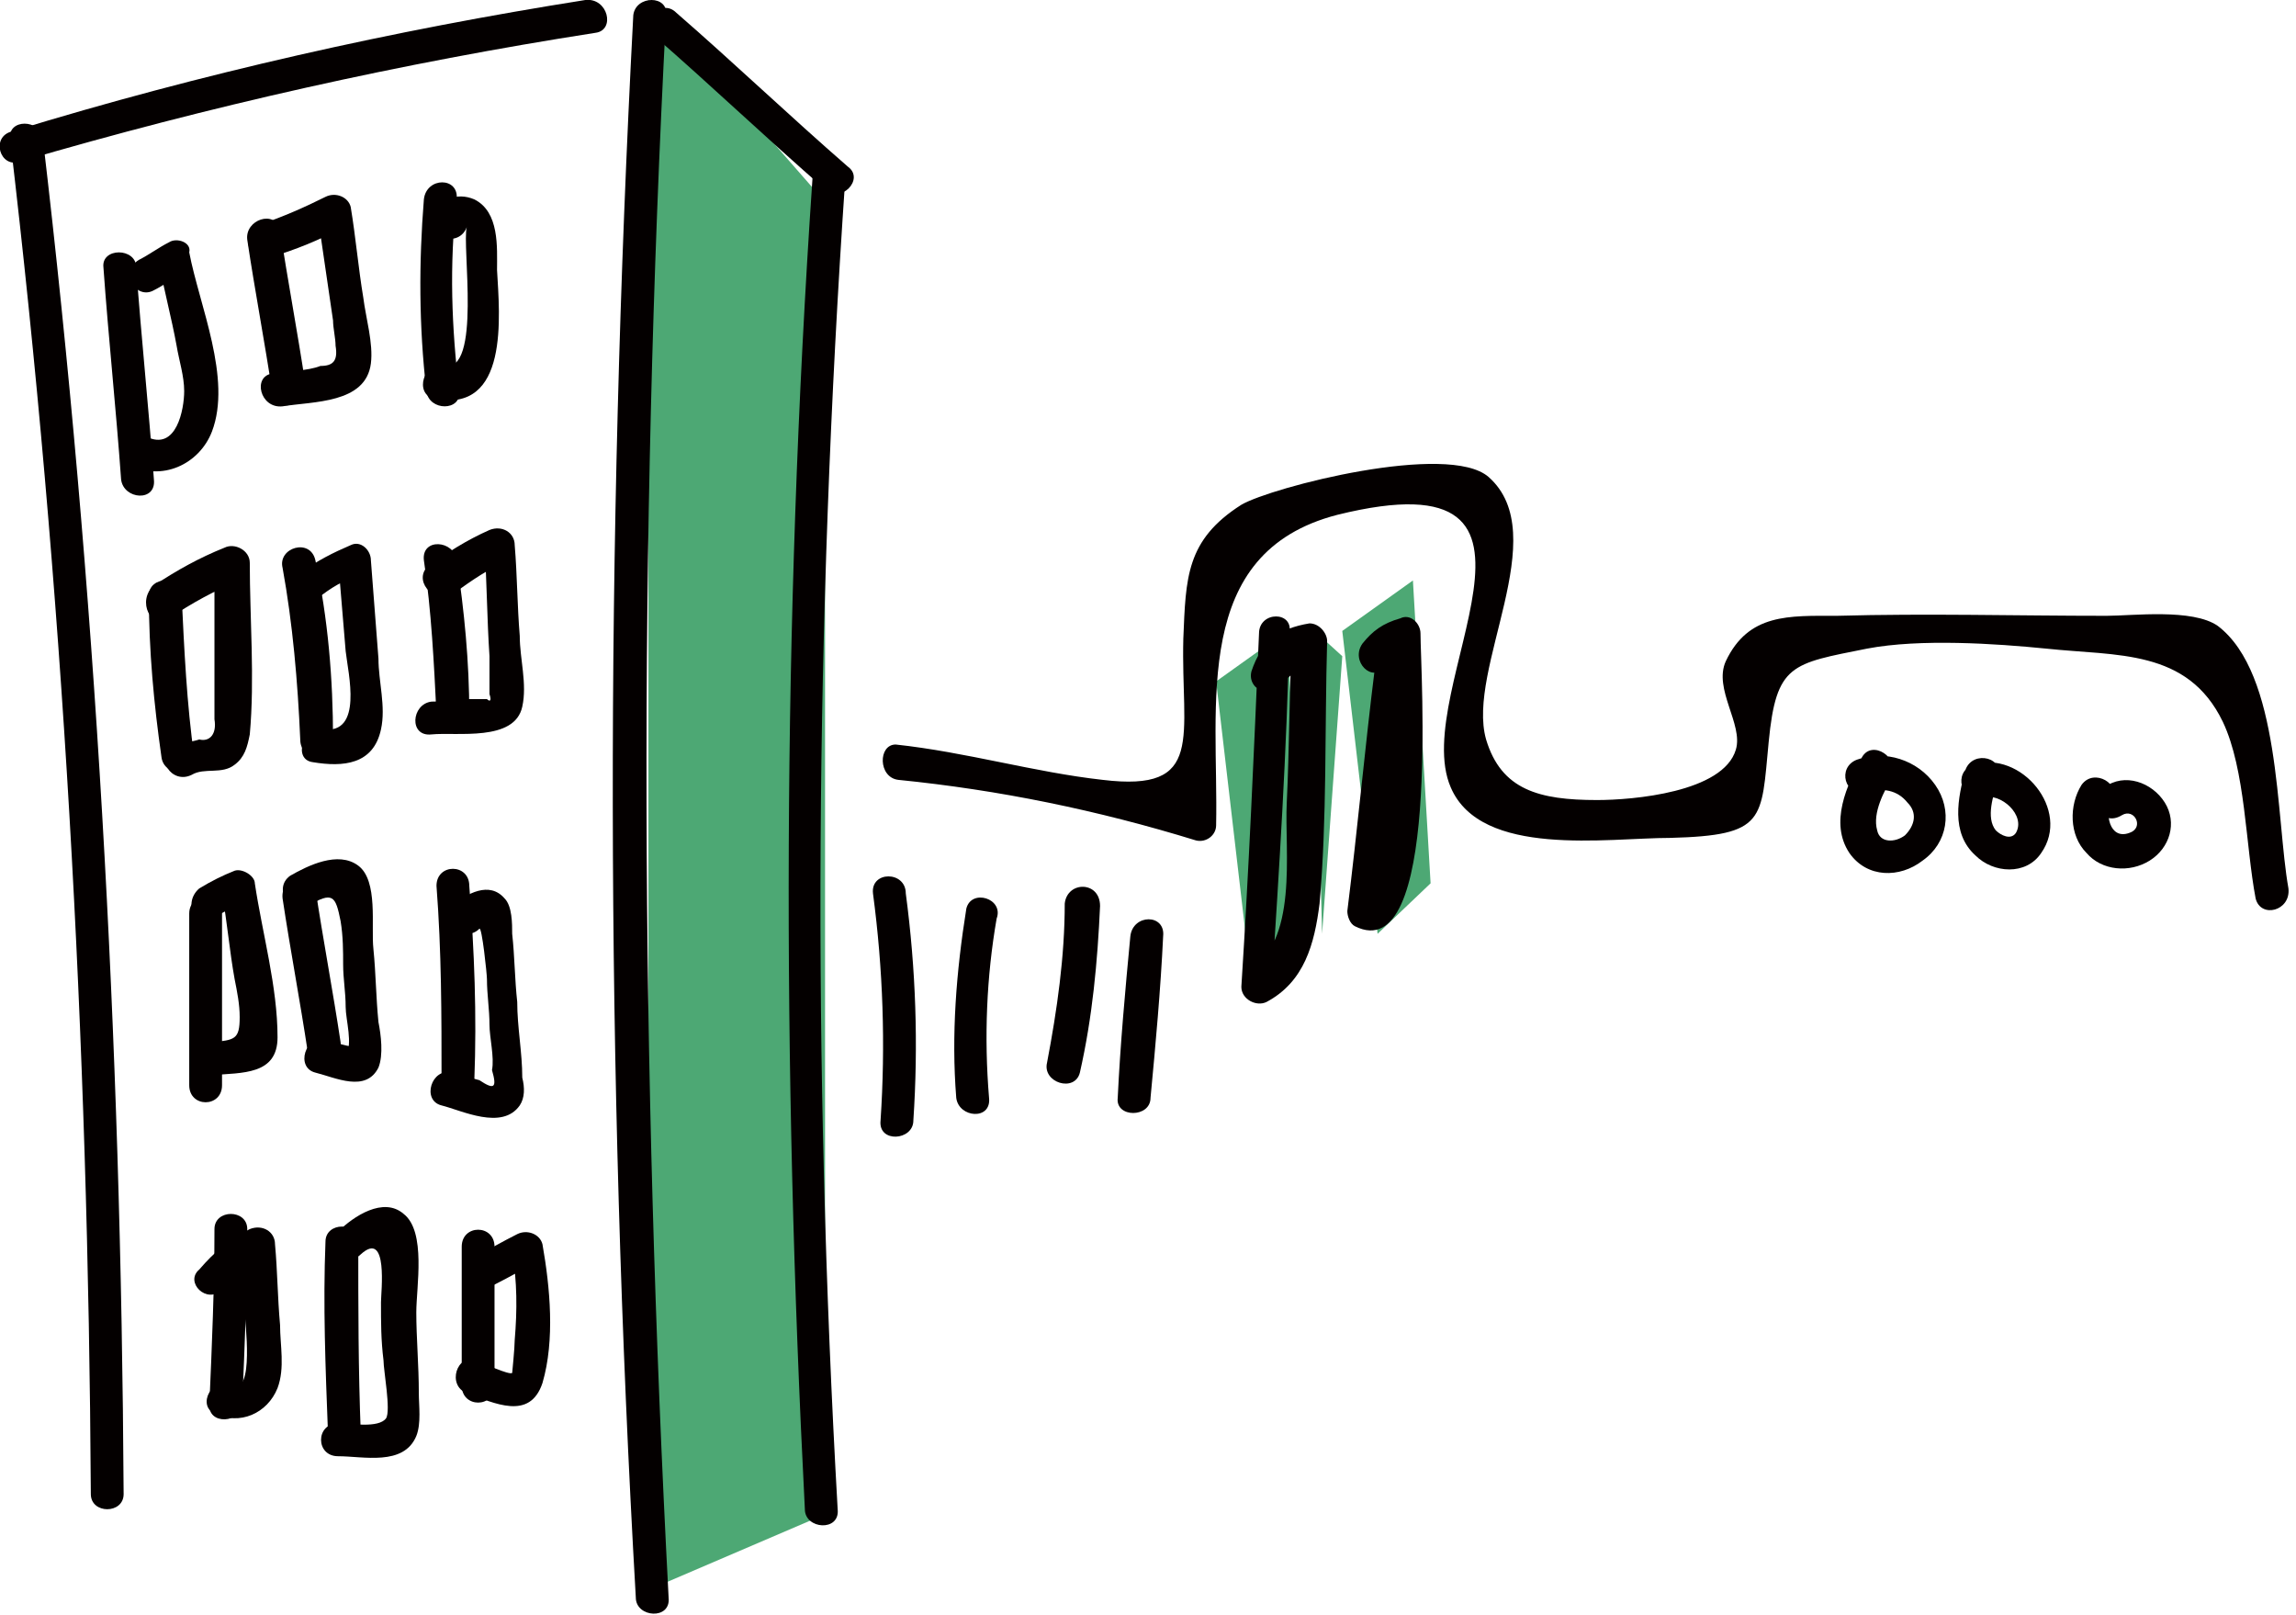 <?xml version="1.0" encoding="utf-8"?>
<!-- Generator: Adobe Illustrator 24.1.0, SVG Export Plug-In . SVG Version: 6.00 Build 0)  -->
<svg version="1.1" id="レイヤー_1" xmlns="http://www.w3.org/2000/svg" xmlns:xlink="http://www.w3.org/1999/xlink" x="0px"
	 y="0px" viewBox="0 0 91 64" style="enable-background:new 0 0 91 64;" xml:space="preserve">
<style type="text/css">
	.st0{fill:#4DA874;}
	.st1{fill:#040000;}
</style>
<polyline class="st0" points="52.4,37 52.1,25 53.2,26 "/>
<polygon class="st0" points="54.6,37 53.2,25 56,23 56.7,35 "/>
<polygon class="st0" points="49.6,39 48.2,27 51,25 51.7,37 "/>
<polygon class="st0" points="25.7,0 32.7,8 32.7,60 25.7,63 25.7,3 "/>
<g>
	<g>
		<path class="st1" d="M4.9,59.2C4.8,41.2,3.8,23.3,1.7,5.5c-0.1-0.8-1.4-0.8-1.3,0c2.1,17.8,3.1,35.7,3.2,53.7
			C3.6,60,4.9,60,4.9,59.2L4.9,59.2z"/>
		<path class="st1" d="M0.8,6.4c7.5-2.2,15.1-3.9,22.8-5.1c0.8-0.1,0.5-1.4-0.4-1.3C15.6,1.2,8,2.9,0.5,5.2C-0.4,5.4,0,6.7,0.8,6.4
			L0.8,6.4z"/>
		<path class="st1" d="M25.1,0.6c-1.1,20.9-1.1,41.8,0.1,62.7c0,0.8,1.4,0.9,1.3,0c-1.1-20.9-1.2-41.8-0.1-62.7
			C26.5-0.2,25.2-0.2,25.1,0.6L25.1,0.6z"/>
		<path class="st1" d="M25.9,1.4c2.3,2,4.5,4.1,6.8,6.1c0.6,0.6,1.6-0.4,0.9-0.9c-2.3-2-4.5-4.1-6.8-6.1C26.2-0.1,25.3,0.9,25.9,1.4
			L25.9,1.4z"/>
		<path class="st1" d="M32.2,7.1c-1.2,17.6-1.2,35.2-0.3,52.7c0,0.8,1.4,0.9,1.3,0c-1-17.6-0.9-35.2,0.3-52.7
			C33.6,6.2,32.2,6.2,32.2,7.1L32.2,7.1z"/>
		<path class="st1" d="M4.1,10.6c0.2,2.8,0.5,5.6,0.7,8.4c0.1,0.8,1.4,0.9,1.3,0c-0.2-2.8-0.5-5.6-0.7-8.4C5.4,9.8,4,9.8,4.1,10.6
			L4.1,10.6z"/>
		<g>
			<g>
				<path class="st1" d="M4.8,11.8c0.7,0,0.7-1.1,0-1.1C4.1,10.7,4.1,11.8,4.8,11.8L4.8,11.8z"/>
			</g>
		</g>
		<path class="st1" d="M6.1,11.5c0.4-0.2,0.8-0.5,1.2-0.7c-0.3-0.1-0.6-0.3-1-0.4c0.2,1.1,0.5,2.2,0.7,3.3c0.1,0.6,0.3,1.2,0.3,1.8
			c0,0.7-0.3,2.4-1.5,1.8c-0.8-0.4-1.4,0.7-0.7,1.1c1.3,0.7,2.8,0,3.3-1.3c0.8-2.1-0.5-5-0.9-7.1C7.6,9.6,7,9.4,6.7,9.6
			c-0.4,0.2-0.8,0.5-1.2,0.7C4.7,10.8,5.4,11.9,6.1,11.5L6.1,11.5z"/>
		<path class="st1" d="M9.8,9.5c0.3,2,0.7,4.1,1,6.1c0.1,0.8,1.4,0.5,1.3-0.4c-0.3-2-0.7-4.1-1-6.1C10.9,8.3,9.7,8.7,9.8,9.5
			L9.8,9.5z"/>
		<path class="st1" d="M10.7,10.2c1-0.3,2-0.7,2.9-1.2c-0.3-0.1-0.6-0.3-1-0.4c0.2,1.4,0.4,2.7,0.6,4.1c0,0.3,0.1,0.7,0.1,1
			c0.1,0.6-0.1,0.8-0.6,0.8c-0.5,0.2-1.3,0.2-1.9,0.3c-0.8,0.1-0.5,1.4,0.4,1.3c1.2-0.2,3.3-0.1,3.5-1.7c0.1-0.8-0.2-1.8-0.3-2.6
			c-0.2-1.2-0.3-2.4-0.5-3.6c-0.1-0.4-0.6-0.6-1-0.4c-0.8,0.4-1.7,0.8-2.6,1.1C9.5,9.2,9.8,10.5,10.7,10.2L10.7,10.2z"/>
		<path class="st1" d="M16.8,7.9c-0.2,2.5-0.2,5,0.1,7.6c0.1,0.8,1.4,0.8,1.3,0c-0.3-2.5-0.4-5-0.1-7.6C18.2,7,16.9,7,16.8,7.9
			L16.8,7.9z"/>
		<path class="st1" d="M18.5,9c-0.2,0.7,0.6,5.8-0.9,5.5c-0.8-0.2-1.2,1.1-0.4,1.3c3,0.6,2.6-3.3,2.5-5.1c0-0.9,0.1-2.3-0.9-2.8
			c-0.7-0.3-1.4,0-1.7,0.7C17,9.5,18.2,9.8,18.5,9L18.5,9z"/>
		<path class="st1" d="M5.9,23.6c0,2.2,0.2,4.3,0.5,6.4c0.1,0.8,1.4,0.8,1.3,0c-0.3-2.1-0.4-4.3-0.5-6.4C7.2,22.8,5.9,22.8,5.9,23.6
			L5.9,23.6z"/>
		<path class="st1" d="M6.7,24.5c0.9-0.6,1.8-1.1,2.8-1.5c-0.3-0.2-0.7-0.4-1-0.6c0,1.6,0,3.3,0,4.9c0,0.4,0,0.8,0,1.2
			c0.1,0.6-0.2,0.9-0.6,0.8c-0.3,0.1-0.6,0.1-1,0.3c-0.8,0.4-0.1,1.5,0.7,1.1c0.5-0.3,1.2,0,1.7-0.4c0.4-0.3,0.5-0.7,0.6-1.2
			c0.2-2.2,0-4.6,0-6.8c0-0.5-0.6-0.8-1-0.6c-1,0.4-1.9,0.9-2.8,1.5C5.4,23.8,6,25,6.7,24.5L6.7,24.5z"/>
		<path class="st1" d="M11.2,22.5c0.4,2.2,0.6,4.5,0.7,6.8c0,0.9,1.3,0.9,1.3,0c0-2.4-0.2-4.8-0.7-7.1C12.3,21.3,11,21.7,11.2,22.5
			L11.2,22.5z"/>
		<path class="st1" d="M12.6,23.7c0.5-0.4,1-0.7,1.6-0.9c-0.3-0.2-0.6-0.4-0.8-0.6c0.1,1.2,0.2,2.4,0.3,3.6c0.1,0.9,0.7,3.3-0.9,3.1
			c-0.8-0.1-1.2,1.2-0.4,1.3c1.2,0.2,2.4,0.1,2.7-1.3C15.3,28,15,27,15,26.1c-0.1-1.3-0.2-2.6-0.3-3.9c0-0.4-0.4-0.8-0.8-0.6
			c-0.7,0.3-1.3,0.6-2,1.1C11.2,23.1,11.9,24.3,12.6,23.7L12.6,23.7z"/>
		<path class="st1" d="M16.8,22.2c0.3,2,0.4,4.1,0.5,6.1c0,0.9,1.3,0.9,1.3,0c0-2.1-0.2-4.1-0.5-6.1C18,21.4,16.7,21.3,16.8,22.2
			L16.8,22.2z"/>
		<path class="st1" d="M18,23.5c0.7-0.5,1.4-1,2.2-1.3c-0.3-0.2-0.7-0.4-1-0.6c0.1,1.5,0.1,2.9,0.2,4.4c0,0.3,0,0.7,0,1
			c0,0.2,0,0.3,0,0.5c0.1,0.3,0,0.3-0.1,0.2c0,0-0.7,0-0.9,0c-0.4,0-0.8,0.1-1.3,0.1c-0.8,0.1-0.9,1.4,0,1.3c1-0.1,3.3,0.3,3.6-1.1
			c0.2-0.9-0.1-1.9-0.1-2.8c-0.1-1.2-0.1-2.4-0.2-3.6c0-0.5-0.5-0.8-1-0.6c-0.9,0.4-1.7,0.9-2.5,1.5C16.4,23.1,17.3,24,18,23.5
			L18,23.5z"/>
		<path class="st1" d="M7.5,36.2c0,2.3,0,4.5,0,6.8c0,0.9,1.3,0.9,1.3,0c0-2.3,0-4.5,0-6.8C8.9,35.3,7.5,35.3,7.5,36.2L7.5,36.2z"/>
		<path class="st1" d="M8.5,36.4c0.3-0.3,0.7-0.4,1.1-0.5c-0.3-0.2-0.5-0.3-0.8-0.5c0.2,1.1,0.3,2.3,0.5,3.4c0.1,0.5,0.2,1,0.2,1.5
			c0,0.9-0.2,0.9-1.1,1c-0.8,0.1-0.8,1.4,0,1.3c1.2-0.1,2.6,0,2.6-1.5c0-2-0.6-4.1-0.9-6.1c0-0.3-0.5-0.6-0.8-0.5
			c-0.5,0.2-0.9,0.4-1.4,0.7C7.2,35.8,7.8,36.9,8.5,36.4L8.5,36.4z"/>
		<path class="st1" d="M11.2,35.6c0.3,2,0.7,4.1,1,6.1c0.1,0.8,1.4,0.5,1.3-0.4c-0.3-2-0.7-4.1-1-6.1C12.4,34.4,11.1,34.7,11.2,35.6
			L11.2,35.6z"/>
		<path class="st1" d="M12.2,35.9c1-0.6,1.1-0.4,1.3,0.6c0.1,0.6,0.1,1.2,0.1,1.7c0,0.6,0.1,1.1,0.1,1.7c0,0.5,0.3,1.5,0,1.9
			c0.2-0.1,0.4-0.2,0.6-0.3c-0.5,0-1-0.2-1.4-0.3c-0.8-0.2-1.2,1.1-0.4,1.3c0.8,0.2,2,0.8,2.5-0.2c0.2-0.5,0.1-1.3,0-1.8
			c-0.1-1-0.1-1.9-0.2-2.9c-0.1-0.9,0.2-2.7-0.6-3.3c-0.8-0.6-2,0-2.7,0.4C10.8,35.2,11.5,36.3,12.2,35.9L12.2,35.9z"/>
		<path class="st1" d="M17.3,35.1c0.2,2.6,0.2,5.1,0.2,7.7c0,0.9,1.3,0.9,1.3,0c0.1-2.6,0-5.1-0.2-7.7
			C18.6,34.2,17.3,34.2,17.3,35.1L17.3,35.1z"/>
		<path class="st1" d="M19,36.8c0.1-0.1,0.3,1.8,0.3,2c0,0.6,0.1,1.2,0.1,1.8c0,0.5,0.2,1.3,0.1,1.8c0.2,0.7,0.1,0.8-0.5,0.4
			c-0.4-0.1-0.7-0.2-1.1-0.3c-0.8-0.2-1.2,1.1-0.4,1.3c0.8,0.2,2.4,1,3.1,0c0.2-0.3,0.2-0.7,0.1-1.1c0-1-0.2-2-0.2-3
			c-0.1-0.9-0.1-1.8-0.2-2.7c0-0.4,0-1.1-0.3-1.4c-0.6-0.7-1.5-0.2-2.1,0.3C17.4,36.5,18.4,37.4,19,36.8L19,36.8z"/>
		<path class="st1" d="M8.5,48.7c0,2.3-0.1,4.6-0.2,6.9c-0.1,0.9,1.3,0.8,1.3,0c0.1-2.3,0.2-4.6,0.2-6.9C9.8,47.9,8.5,47.9,8.5,48.7
			L8.5,48.7z"/>
		<path class="st1" d="M8.8,51.1c0.5-0.5,1.1-1,1.7-1.4c-0.3-0.2-0.7-0.4-1-0.6C9.6,50.1,9.7,51,9.7,52c0,0.3,0.4,3.3-0.5,2.9
			c-0.8-0.4-1.4,0.8-0.7,1.1c1,0.5,2.1,0,2.5-1c0.3-0.8,0.1-1.7,0.1-2.5c-0.1-1.1-0.1-2.1-0.2-3.2c0-0.5-0.5-0.8-1-0.6
			c-0.8,0.4-1.4,0.9-2,1.6C7.3,50.8,8.2,51.7,8.8,51.1L8.8,51.1z"/>
		<path class="st1" d="M12.9,49.2c-0.1,2.5,0,5,0.1,7.6c0,0.8,1.4,0.9,1.3,0c-0.1-2.5-0.1-5-0.1-7.6C14.2,48.4,12.9,48.4,12.9,49.2
			L12.9,49.2z"/>
		<path class="st1" d="M14.3,49.7c1.1-1,0.8,1.5,0.8,1.9c0,0.8,0,1.5,0.1,2.3c0,0.4,0.3,2,0.1,2.3c-0.3,0.4-1.4,0.2-1.9,0.2
			c-0.9,0-0.9,1.3,0,1.3c1,0,2.6,0.4,3.1-0.8c0.2-0.5,0.1-1.2,0.1-1.7c0-1.1-0.1-2.2-0.1-3.2c0-1,0.4-3.2-0.5-3.9
			c-0.8-0.7-2,0.1-2.6,0.7C12.7,49.3,13.7,50.3,14.3,49.7L14.3,49.7z"/>
		<path class="st1" d="M18.3,49.4c0,1.8,0,3.6,0,5.5c0,0.9,1.3,0.9,1.3,0c0-1.8,0-3.6,0-5.5C19.6,48.5,18.3,48.5,18.3,49.4
			L18.3,49.4z"/>
		<path class="st1" d="M19.6,50.9c0.6-0.3,1.1-0.6,1.7-0.9c-0.3-0.1-0.6-0.3-1-0.4c0.2,1.2,0.2,2.3,0.1,3.5c0,0.3-0.1,1.3-0.1,1.3
			c-0.1,0.1-1.2-0.4-1.4-0.5c-0.8-0.3-1.2,1-0.4,1.3c1.1,0.4,2.5,1.1,3-0.4c0.5-1.7,0.3-3.8,0-5.5c-0.1-0.4-0.6-0.6-1-0.4
			c-0.6,0.3-1.1,0.6-1.7,0.9C18.2,50.1,18.9,51.3,19.6,50.9L19.6,50.9z"/>
	</g>
	<path class="st1" d="M35.6,30.9c4,0.4,7.9,1.2,11.8,2.4c0.4,0.1,0.8-0.2,0.8-0.6c0.1-4.8-1-10.8,4.8-12.3
		c10.1-2.5,2.8,6.9,4.5,10.8c1.2,2.8,6.2,2,8.7,2c3.8-0.1,3.6-0.7,3.9-3.8c0.3-3.1,0.9-3.1,3.9-3.7c2.1-0.4,5.1-0.2,7.1,0
		c2.8,0.3,5.6,0,7,2.9c0.9,1.9,0.9,4.9,1.3,7c0.2,0.8,1.4,0.5,1.3-0.4c-0.5-2.8-0.3-8.5-2.8-10.4c-1-0.7-3.4-0.4-4.4-0.4
		c-3.6,0-7.1-0.1-10.7,0c-1.9,0-3.5-0.1-4.4,1.8c-0.5,1.1,0.7,2.5,0.4,3.5c-0.5,1.7-4.1,2-5.5,2c-2.3,0-3.8-0.4-4.4-2.4
		c-0.8-2.8,2.7-8.1,0.1-10.4c-1.6-1.4-8.6,0.4-9.8,1.1c-2.2,1.4-2.2,2.9-2.3,5.3c-0.1,3.9,0.9,6.1-3.2,5.6c-2.7-0.3-5.4-1.1-8.2-1.4
		C34.8,29.5,34.8,30.8,35.6,30.9L35.6,30.9z"/>
	<path class="st1" d="M49.9,25.1c-0.2,4.7-0.4,9.3-0.7,14c0,0.5,0.6,0.8,1,0.6c1.5-0.8,1.9-2.3,2.1-3.9c0.3-3.4,0.2-6.9,0.3-10.4
		c0-0.3-0.3-0.7-0.7-0.7c-1.2,0.2-1.9,0.7-2.3,1.9c-0.2,0.8,1,1.2,1.3,0.4c0.3-0.3,0.7-0.6,1-0.9c-0.2-0.2-0.4-0.4-0.7-0.7
		c-0.1,2.1-0.1,4.3-0.2,6.4c-0.1,1.9,0.5,5.6-1.6,6.7c0.3,0.2,0.7,0.4,1,0.6c0.3-4.7,0.6-9.3,0.7-14C51.3,24.2,49.9,24.2,49.9,25.1
		L49.9,25.1z"/>
	<path class="st1" d="M54.5,26.4c-0.4,3.2-0.7,6.5-1.1,9.7c0,0.2,0.1,0.5,0.3,0.6c3.4,1.7,2.6-10.1,2.6-11.6c0-0.4-0.4-0.8-0.8-0.6
		c-0.7,0.2-1.1,0.5-1.5,1c-0.5,0.7,0.4,1.6,0.9,0.9c0.3-0.2,0.6-0.5,0.9-0.7c-0.3-0.2-0.6-0.4-0.8-0.6c0.1,1.7,0.1,3.4,0,5.1
		c-0.1,1.4-0.6,3.3-0.3,4.7c0.3,1.3,0.2-0.8,0.3-1.2c0.1-0.8,0.2-1.6,0.3-2.4c0.2-1.6,0.4-3.2,0.5-4.8C56,25.5,54.6,25.6,54.5,26.4
		L54.5,26.4z"/>
	<path class="st1" d="M73.8,30c-0.6,1.1-1.3,2.6-0.5,3.8c0.7,1,2,1,2.9,0.3c1-0.7,1.2-2,0.5-3c-0.7-1-2-1.4-3.1-1
		c-0.8,0.3-0.5,1.5,0.4,1.3c0.6-0.2,1.2-0.1,1.6,0.4c0.4,0.4,0.3,0.9-0.1,1.3c-0.4,0.3-1,0.3-1.1-0.2c-0.2-0.7,0.3-1.6,0.6-2.1
		C75.3,30,74.2,29.3,73.8,30L73.8,30z"/>
	<path class="st1" d="M77.9,30.5c-0.3,1.1-0.6,2.5,0.4,3.4c0.7,0.7,2,0.8,2.6-0.1c1.2-1.7-0.8-4.1-2.7-3.5c-0.8,0.3-0.5,1.5,0.4,1.3
		c0.7-0.2,1.7,0.7,1.3,1.4c-0.2,0.3-0.6,0.1-0.8-0.1c-0.4-0.5-0.1-1.4,0.1-2C79.5,30,78.2,29.7,77.9,30.5L77.9,30.5z"/>
	<path class="st1" d="M82.5,31.1c-0.5,0.8-0.5,2,0.2,2.7c0.6,0.7,1.7,0.8,2.5,0.3c0.8-0.5,1.1-1.5,0.6-2.3c-0.5-0.8-1.6-1.2-2.4-0.6
		c-0.7,0.5-0.1,1.6,0.7,1.1c0.5-0.3,0.9,0.5,0.3,0.7c-0.8,0.3-1-0.8-0.7-1.3C84.1,31.1,83,30.4,82.5,31.1L82.5,31.1z"/>
	<path class="st1" d="M34.6,35.4c0.4,3,0.5,6,0.3,9c-0.1,0.9,1.3,0.8,1.3,0c0.2-3,0.1-6-0.3-9C35.9,34.5,34.5,34.5,34.6,35.4
		L34.6,35.4z"/>
	<path class="st1" d="M38.3,36c-0.4,2.5-0.6,5-0.4,7.5c0.1,0.8,1.4,0.9,1.3,0c-0.2-2.4-0.1-4.8,0.3-7.1C39.8,35.6,38.5,35.2,38.3,36
		L38.3,36z"/>
	<path class="st1" d="M42.2,35.8c0,2.1-0.3,4.2-0.7,6.3c-0.2,0.8,1.1,1.2,1.3,0.4c0.5-2.2,0.7-4.4,0.8-6.6
		C43.6,34.9,42.3,34.9,42.2,35.8L42.2,35.8z"/>
	<path class="st1" d="M44.8,37.1c-0.2,2.1-0.4,4.3-0.5,6.4c-0.1,0.8,1.3,0.8,1.3,0c0.2-2.1,0.4-4.3,0.5-6.4
		C46.2,36.2,44.9,36.2,44.8,37.1L44.8,37.1z"/>
</g>
</svg>
